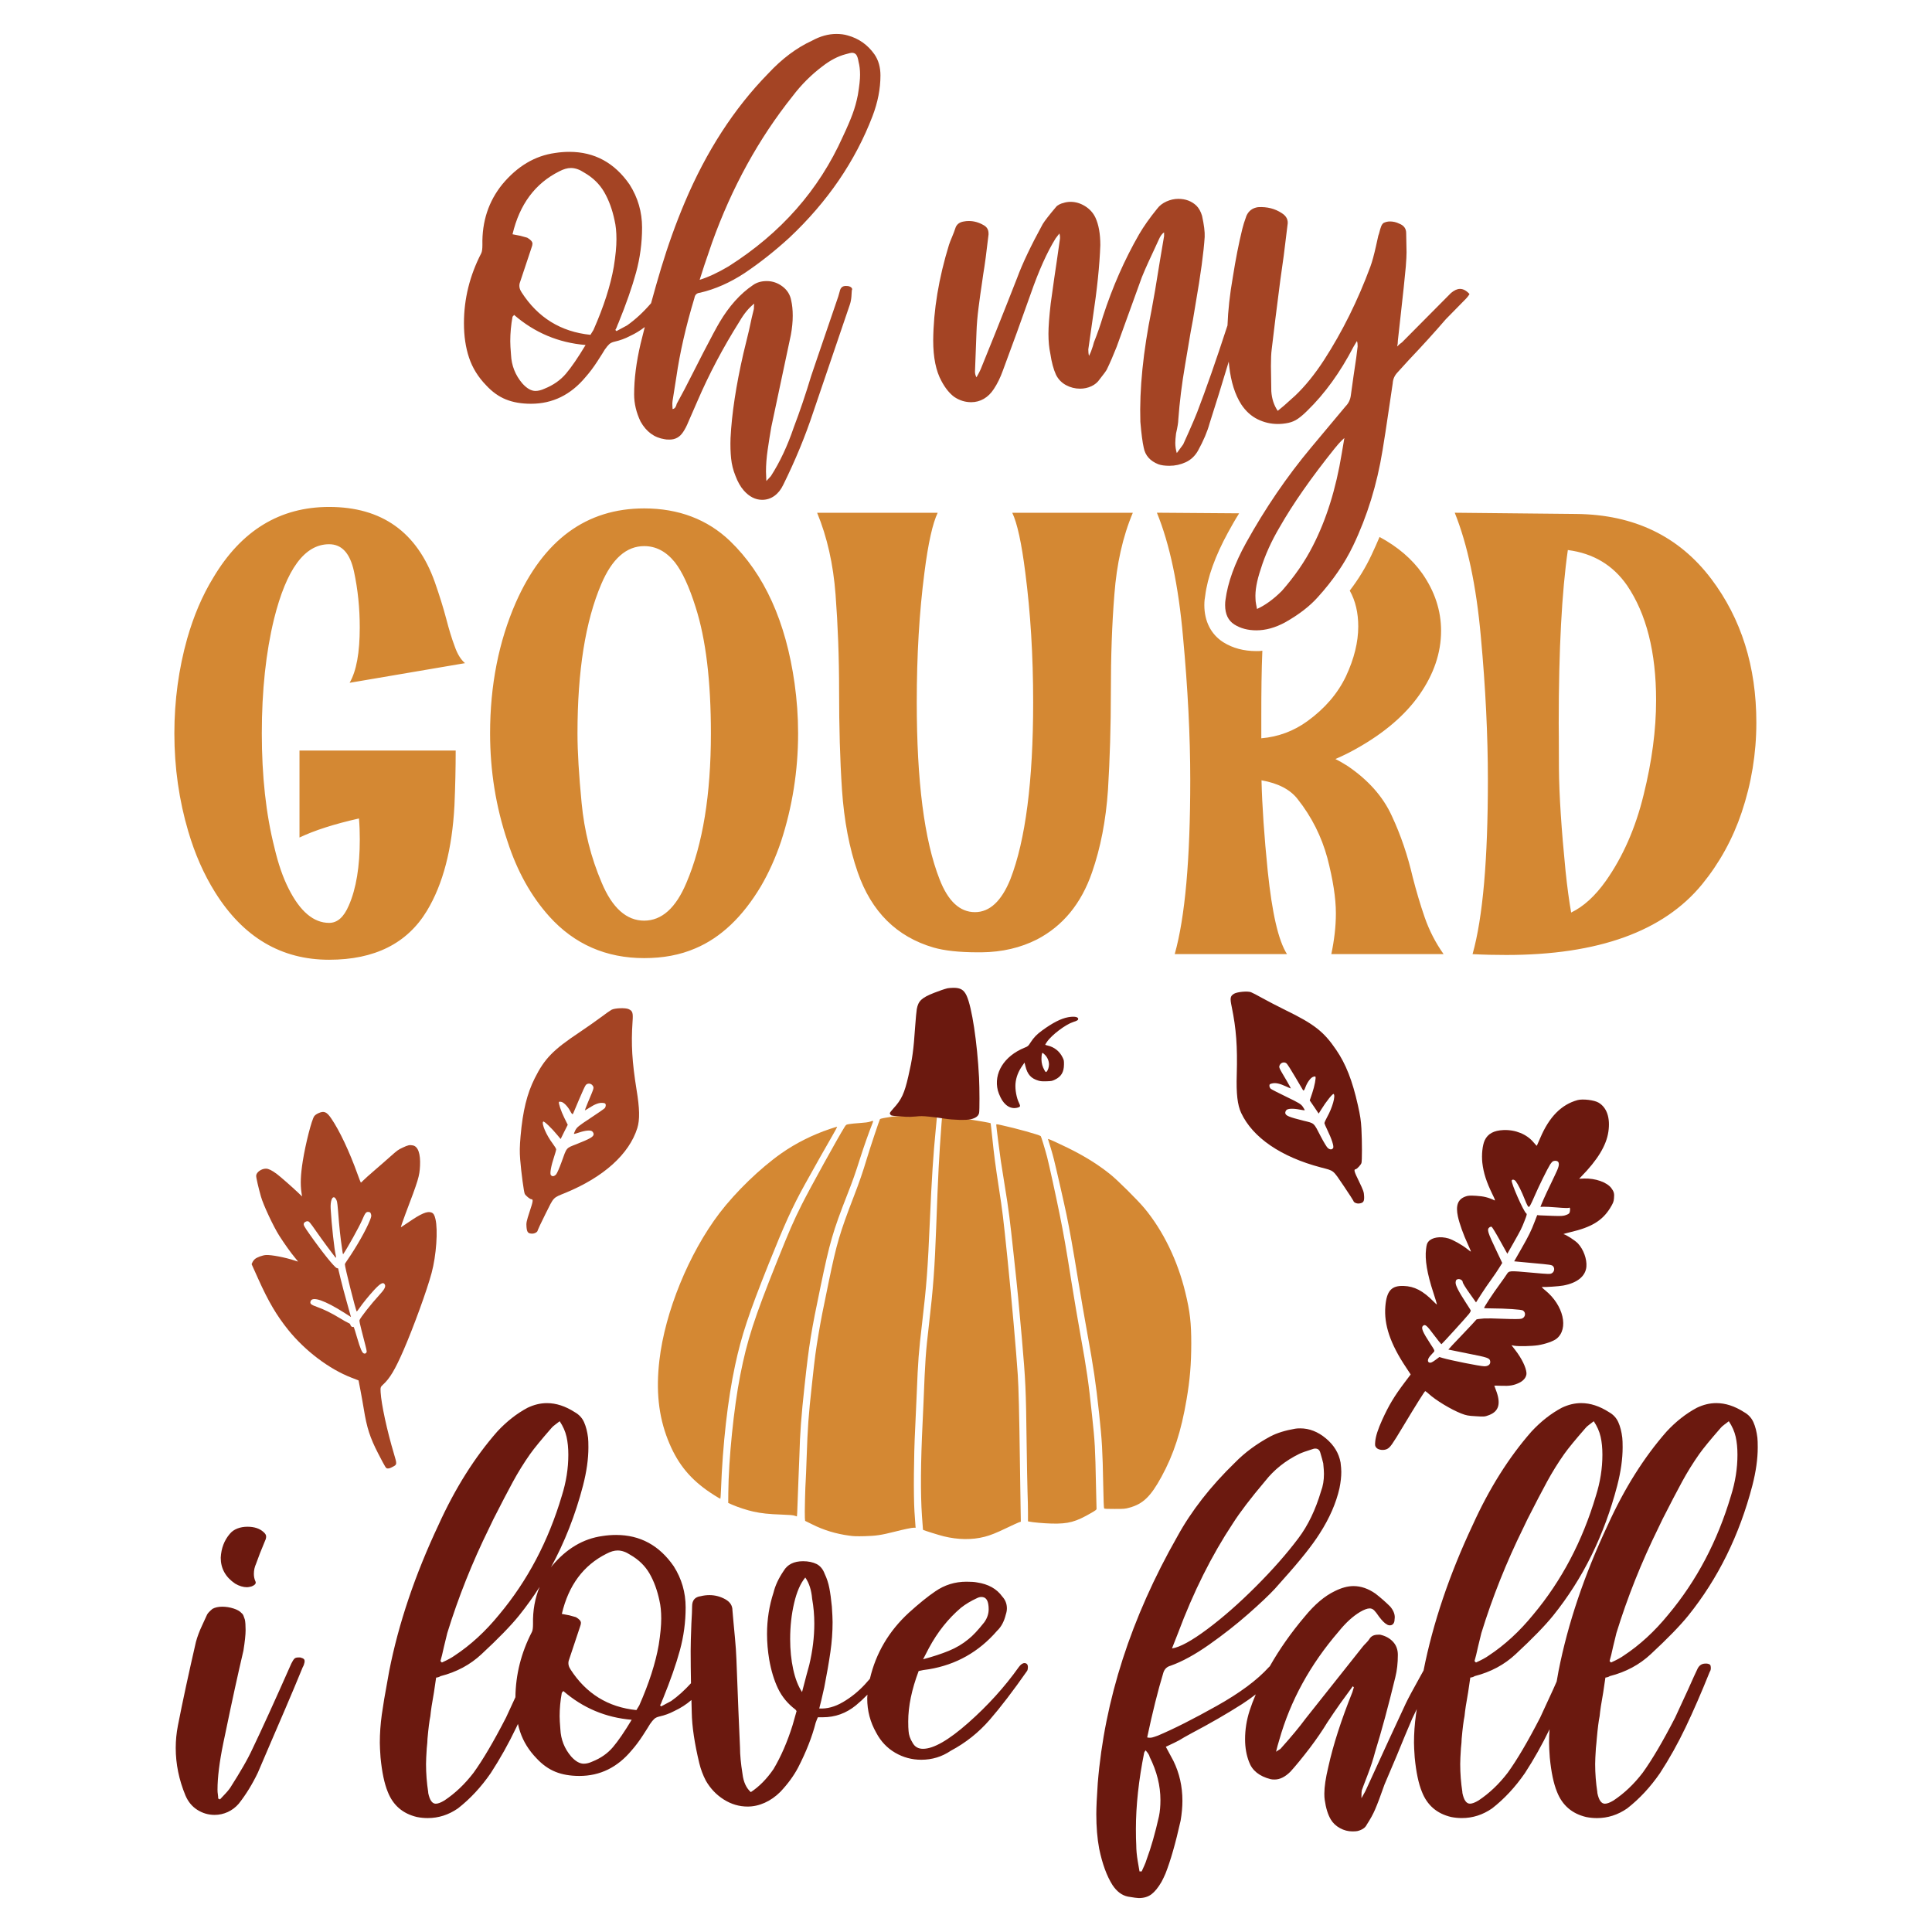 <?xml version="1.0" encoding="utf-8"?>
<!-- Generator: Adobe Illustrator 25.2.0, SVG Export Plug-In . SVG Version: 6.00 Build 0)  -->
<svg version="1.1" id="Layer_1" xmlns="http://www.w3.org/2000/svg" xmlns:xlink="http://www.w3.org/1999/xlink" x="0px" y="0px"
	 viewBox="0 0 720 720" style="enable-background:new 0 0 720 720;" xml:space="preserve">
<style type="text/css">
	.st0{fill:#A44424;}
	.st1{fill:#D48833;}
	.st2{fill:#6B190F;}
</style>
<g>
	<path class="st0" d="M315.91,13.21c-1.22-0.37-2.62-0.56-4.21-0.56c-3,0-6.03,0.84-9.12,2.53c-5.71,2.62-11.14,6.69-16.28,12.21
		c-12.73,13.01-23.11,29.05-31.16,48.14c-3.28,7.77-6.2,15.91-8.77,24.42c-1.25,4.14-2.49,8.49-3.73,13.04
		c-2.88,3.35-5.87,6.11-8.97,8.29c-0.47,0.28-1.78,0.98-3.93,2.11l-0.42-0.42c0.28-0.47,0.49-0.91,0.63-1.33
		c0.14-0.42,0.3-0.82,0.49-1.19c2.9-7.11,5.1-13.4,6.6-18.88c1.49-5.47,2.24-11.06,2.24-16.77c0-5.8-1.55-11.13-4.63-16
		c-5.61-8.14-13.1-12.21-22.45-12.21c-1.78,0-3.56,0.14-5.33,0.42c-7.49,1.03-14.03,4.91-19.65,11.65
		c-5.15,6.36-7.63,13.89-7.44,22.6c0,1.5-0.14,2.53-0.42,3.09c-4.3,8.33-6.46,17.03-6.46,26.1c0,4.77,0.63,9.05,1.9,12.84
		c1.26,3.79,3.39,7.23,6.38,10.31c2.25,2.44,4.7,4.19,7.37,5.26c2.67,1.08,5.78,1.61,9.33,1.61c8.05,0,14.83-3.32,20.35-9.96
		c1.49-1.68,2.97-3.65,4.42-5.89c1.45-2.24,2.36-3.69,2.74-4.35c0.65-0.93,1.22-1.61,1.68-2.03c0.47-0.42,1.12-0.72,1.96-0.91
		c2.06-0.47,3.98-1.17,5.75-2.11c2-0.92,3.82-2.05,5.51-3.34c-0.53,2.06-1.06,4.14-1.58,6.29c-1.59,6.83-2.39,13.1-2.39,18.81
		c0,3.37,0.79,6.74,2.39,10.1c2.15,3.84,5.15,6.03,8.98,6.6c0.37,0.1,0.98,0.14,1.83,0.14c2.15,0,3.83-0.93,5.05-2.81
		c0.75-1.12,1.4-2.39,1.96-3.79c0.47-1.03,1.59-3.6,3.37-7.72c4.3-10.01,9.54-19.93,15.72-29.75c1.68-2.9,3.51-5.1,5.47-6.6
		c-0.1,0.56-0.14,1.22-0.14,1.96c-0.47,1.78-1.08,4.45-1.82,8l-2.11,8.7c-2.72,11.88-4.31,22.36-4.77,31.44
		c-0.1,2.81-0.02,5.33,0.21,7.58c0.23,2.24,0.77,4.4,1.61,6.46c0.84,2.24,1.87,4.07,3.09,5.47c2.06,2.34,4.35,3.51,6.88,3.51
		c1.68,0,3.2-0.49,4.56-1.47c1.35-0.98,2.46-2.36,3.3-4.14c4.49-9.08,8.23-18.15,11.23-27.23l13.61-40
		c0.28-0.84,0.47-1.82,0.56-2.95c0.09-1.12,0.14-1.87,0.14-2.24l0.14-0.42c0-0.47-0.38-0.84-1.12-1.12
		c-0.28-0.09-0.7-0.14-1.26-0.14c-1.22,0-1.96,0.66-2.24,1.96l-0.56,1.97l-7.72,22.6c-0.37,1.03-0.75,2.13-1.12,3.3
		c-0.38,1.17-0.8,2.41-1.26,3.72c-2.06,6.83-4.21,13.19-6.46,19.09c-2.34,6.92-5.19,13-8.56,18.24l-1.68,1.82l-0.14-3.51
		c0-2.53,0.21-5.24,0.63-8.14c0.42-2.9,0.87-5.7,1.34-8.42l7.3-34.38c0.47-2.53,0.7-4.91,0.7-7.16c0-2.15-0.19-4.02-0.56-5.61
		c-0.38-2.15-1.45-3.91-3.23-5.26c-1.78-1.35-3.74-2.03-5.9-2.03c-2.06,0-3.79,0.52-5.19,1.54c-4.68,3.18-8.8,7.77-12.35,13.75
		c-1.12,1.87-3.18,5.71-6.18,11.51l-3.65,7.16c-2.25,4.49-4.31,8.42-6.18,11.79c-0.09,0.47-0.26,0.89-0.49,1.26
		c-0.23,0.37-0.58,0.61-1.05,0.7c0-0.37-0.02-0.82-0.07-1.33c-0.05-0.51-0.02-1.1,0.07-1.76l1.4-8.84
		c1.31-9.07,3.55-18.9,6.74-29.47c0.19-1.22,0.89-1.87,2.11-1.97c5.61-1.31,11.13-3.74,16.56-7.3c5.7-3.83,11.27-8.23,16.7-13.19
		c14.22-13.38,24.56-28.49,31.01-45.33c1.96-5.14,2.95-10.2,2.95-15.16c0-3.09-0.75-5.71-2.24-7.86
		C323.35,16.67,320.02,14.33,315.91,13.21z M210.93,139.24c-2.06,2.43-4.73,4.3-8,5.61c-1.22,0.56-2.34,0.84-3.37,0.84
		c-1.59,0-3.23-0.93-4.91-2.81c-2.62-3.09-4.02-6.64-4.21-10.67c-0.19-2.24-0.28-3.93-0.28-5.05c0-2.99,0.28-6.04,0.84-9.12
		c0.37-0.37,0.56-0.61,0.56-0.7c7.67,6.64,16.56,10.39,26.67,11.23C215.42,133.25,212.99,136.8,210.93,139.24z M228.75,99.38
		c-1.22,7.02-3.74,14.88-7.58,23.58l-1.12,1.82c-11.04-1.12-19.6-6.41-25.68-15.86c-0.75-1.12-0.98-2.25-0.7-3.37l2.95-8.84
		l1.4-4.21c0.28-0.75,0.42-1.31,0.42-1.68c0-0.75-0.66-1.49-1.96-2.24l-2.53-0.7L191,87.31c2.62-11.13,8.42-18.95,17.4-23.44
		c1.59-0.84,3.04-1.26,4.35-1.26c1.59,0,3.23,0.56,4.91,1.68c3.27,1.87,5.78,4.31,7.51,7.3c1.73,3,3.02,6.5,3.86,10.53
		c0.47,1.96,0.7,4.3,0.7,7.02C229.74,91.85,229.41,95.26,228.75,99.38z M319.7,35.38c-0.47,2.43-1.12,4.8-1.97,7.09
		c-0.84,2.29-2.06,5.12-3.65,8.49c-8.89,19.84-23.06,35.93-42.53,48.28c-3.93,2.34-7.53,4.02-10.81,5.05
		c0.75-2.53,2.29-7.16,4.63-13.89c7.39-20.58,17.4-38.78,30.03-54.59c3.18-4.21,6.88-7.91,11.09-11.09c2.9-2.25,5.75-3.74,8.56-4.49
		c1.31-0.37,2.11-0.56,2.39-0.56c0.75,0,1.31,0.26,1.68,0.77c0.37,0.52,0.65,1.38,0.84,2.6c0.37,1.4,0.56,3,0.56,4.77
		C320.54,29.49,320.26,32.02,319.7,35.38z M544.1,107.66c-1.03,0-2.15,0.51-3.37,1.54l-18.24,18.38c-0.56,0.37-1.17,0.89-1.82,1.54
		c0.19-0.65,0.28-1.4,0.28-2.24l0.98-8.84c0.93-8.23,1.59-14.46,1.97-18.67c0.19-2.43,0.28-4.21,0.28-5.33l-0.14-7.16
		c0-1.68-0.84-2.85-2.53-3.51c-1.12-0.56-2.29-0.84-3.51-0.84c-0.84,0-1.64,0.19-2.39,0.56c-0.47,0.37-0.79,0.89-0.98,1.54
		c-0.19,0.47-0.35,1.01-0.49,1.61c-0.14,0.61-0.31,1.15-0.49,1.61l-0.84,3.79c-0.75,3.37-1.45,5.94-2.11,7.72
		c-4.68,12.63-10.43,24.23-17.26,34.8c-3.46,5.33-7.07,9.78-10.81,13.33c0.09-0.09-1.26,1.12-4.07,3.65
		c-0.09,0.1-0.89,0.75-2.39,1.97c-1.4-2.06-2.2-4.49-2.39-7.3l-0.14-9.4c0-2.71,0.09-4.77,0.28-6.17
		c0.75-6.46,1.82-15.11,3.23-25.96l1.26-8.98l1.4-11.37c0.37-1.87-0.33-3.37-2.11-4.49c-2.53-1.68-5.47-2.43-8.84-2.24
		c-2.06,0.28-3.51,1.36-4.35,3.23c-0.75,2.06-1.26,3.7-1.54,4.91c-1.31,5.33-2.48,11.28-3.51,17.82c-1.14,6.49-1.8,12.52-2.01,18.14
		c-0.08,0.22-0.16,0.45-0.23,0.67c-4.02,12.35-7.72,22.92-11.09,31.72c-0.66,1.68-1.73,4.21-3.23,7.58l-1.96,4.35l-2.38,3.23
		c-0.37-1.22-0.56-2.48-0.56-3.79c0-0.84,0.09-2.01,0.28-3.51c0.56-2.43,0.84-4.16,0.84-5.19c0.47-6.46,1.31-13.24,2.53-20.35
		c1.22-7.11,1.91-11.27,2.11-12.49c0.47-2.25,1.07-5.71,1.82-10.39c1.87-10.76,3-19.04,3.37-24.84c0.09-1.87-0.24-4.49-0.98-7.86
		c-0.47-1.59-1.17-2.85-2.11-3.79c-1.78-1.68-4.02-2.53-6.74-2.53c-1.5,0-2.97,0.33-4.42,0.98c-1.45,0.66-2.6,1.54-3.44,2.67
		c-2.81,3.46-5.05,6.64-6.74,9.54c-5.43,9.45-9.92,19.65-13.47,30.59c-0.94,3.18-2.06,6.41-3.37,9.68
		c-0.19,0.84-0.56,2.01-1.12,3.51l-0.7,1.54c-0.19-0.56-0.28-1.36-0.28-2.39l1.68-11.79c1.59-10.48,2.53-19.51,2.8-27.09
		c0-4.21-0.61-7.62-1.82-10.24c-0.84-1.78-2.13-3.2-3.86-4.28c-1.73-1.07-3.53-1.61-5.4-1.61c-0.94,0-1.83,0.14-2.67,0.42
		c-0.47,0.09-0.98,0.28-1.54,0.56c-0.56,0.28-0.98,0.61-1.26,0.98c-2.53,3-4.16,5.1-4.91,6.32c-4.4,8.05-7.58,14.74-9.54,20.07
		c-2.34,5.99-5.1,12.96-8.28,20.91l-5.33,13.19c-0.28,0.66-0.79,1.64-1.54,2.95c-0.37-0.65-0.56-1.35-0.56-2.11l0.56-14.74
		c0.09-2.81,0.35-5.85,0.77-9.12c0.42-3.27,0.86-6.46,1.33-9.54l0.42-2.95c0.56-3.27,1.22-8.19,1.97-14.74v-0.42
		c0-1.4-0.61-2.43-1.83-3.09c-1.78-1.03-3.6-1.54-5.47-1.54c-0.75,0-1.31,0.05-1.68,0.14c-1.59,0.19-2.67,0.89-3.23,2.11
		c-0.47,1.4-0.94,2.65-1.4,3.72c-0.47,1.08-0.84,2.03-1.12,2.88c-3.83,12.44-5.8,24.33-5.89,35.65c0,6.36,1.03,11.42,3.09,15.16
		c1.4,2.62,2.99,4.59,4.77,5.9c1.96,1.31,4.07,1.96,6.31,1.96c1.68,0,3.25-0.42,4.7-1.26c1.45-0.84,2.69-2.06,3.72-3.65
		c1.31-1.96,2.43-4.26,3.37-6.88c3.46-9.26,6.92-18.81,10.39-28.63c3-8.61,6.08-15.48,9.27-20.63l1.4-1.82
		c0.28,0.84,0.32,1.68,0.14,2.53l-1.12,7.86c-0.47,3-1.22,8.23-2.25,15.72c-0.56,4.87-0.84,8.61-0.84,11.23
		c0,2.81,0.23,5.29,0.7,7.44c0.47,3.18,1.17,5.8,2.11,7.86c0.84,1.68,2.08,2.97,3.72,3.86c1.64,0.89,3.39,1.33,5.26,1.33
		c1.49,0,2.9-0.3,4.21-0.91c1.31-0.61,2.34-1.47,3.09-2.6c1.49-1.87,2.38-3.09,2.67-3.65c1.22-2.53,2.43-5.33,3.65-8.42l9.4-25.97
		c0.84-2.06,1.66-3.95,2.46-5.68c0.79-1.73,1.52-3.3,2.18-4.7l1.68-3.65c0.56-1.31,1.22-2.2,1.96-2.67v1.4l-1.54,9.12
		c-1.4,8.8-2.43,14.88-3.09,18.24c-3.18,15.72-4.59,29.66-4.21,41.82c0.37,4.4,0.79,7.63,1.26,9.68c0.56,2.9,2.39,4.96,5.48,6.17
		c1.03,0.37,2.38,0.56,4.07,0.56c2.15,0,4.19-0.45,6.1-1.33c1.92-0.89,3.44-2.32,4.56-4.28c2.06-3.74,3.51-7.16,4.35-10.25
		c2.27-7.05,4.64-14.72,7.12-22.97c0.06,0.59,0.11,1.17,0.18,1.78c0.66,5.8,2.15,10.53,4.49,14.18c1.68,2.53,3.72,4.37,6.11,5.54
		c2.39,1.17,4.89,1.75,7.51,1.75c1.31,0,2.62-0.14,3.93-0.42c1.31-0.28,2.5-0.79,3.58-1.55c1.08-0.75,2.22-1.73,3.44-2.95
		c6.55-6.36,12.3-14.32,17.26-23.86l1.26-2.11c0.19,0.37,0.28,1.03,0.28,1.96c-0.19,1.97-0.7,5.66-1.54,11.09l-0.98,7.02
		c-0.19,1.68-0.84,3.09-1.96,4.21l-12.91,15.44c-8.98,10.76-17.03,22.55-24.14,35.37c-4.3,7.76-6.88,14.88-7.72,21.33
		c-0.09,0.47-0.14,1.12-0.14,1.96c0,3.37,1.15,5.78,3.44,7.23c2.29,1.45,5.03,2.18,8.21,2.18c3.46,0,7.02-0.98,10.67-2.95
		c5.14-2.9,9.21-6.03,12.21-9.4c5.61-6.18,10.01-12.59,13.19-19.23c5.24-10.95,8.89-22.78,10.95-35.51
		c0.56-3.27,1.45-9.07,2.67-17.4l1.12-7.58c0.09-1.5,0.65-2.81,1.68-3.93l4.21-4.63c5.24-5.52,9.87-10.62,13.89-15.3l7.44-7.58
		c0.28-0.28,0.56-0.61,0.84-0.98c0.28-0.37,0.47-0.65,0.56-0.84C546.49,108.32,545.32,107.66,544.1,107.66z M500.03,168.99
		c-2.15,13.19-5.75,24.7-10.81,34.52c-2.9,5.71-6.74,11.27-11.51,16.7c-3.09,3.09-6.17,5.33-9.26,6.74
		c-0.1-0.47-0.21-1.08-0.35-1.82c-0.14-0.75-0.21-1.4-0.21-1.97c-0.19-3,0.47-6.69,1.96-11.09c1.59-5.15,3.93-10.34,7.02-15.58
		c4.96-8.7,11.79-18.48,20.49-29.33c0.28-0.37,0.77-0.96,1.47-1.75c0.7-0.79,1.43-1.52,2.18-2.18
		C500.55,166.04,500.22,167.96,500.03,168.99z M160.74,451.85c-1.52-0.56-3.85,0.44-8.47,3.62c-1.42,0.96-2.69,1.82-2.84,1.89
		c-0.14,0.07,0.58-2.07,1.59-4.75c4.93-12.95,5.32-14.28,5.51-18.15c0.23-4.47-0.73-7.23-2.67-7.6c-1.18-0.25-1.85-0.1-3.75,0.8
		c-1.77,0.84-1.93,0.95-4.59,3.3c-1.51,1.36-4.23,3.72-6.02,5.26c-1.79,1.54-3.64,3.19-4.09,3.67c-0.44,0.47-0.87,0.85-0.94,0.82
		c-0.06-0.01-0.6-1.38-1.18-3.01c-3.05-8.51-6.76-16.39-9.84-20.88c-1.7-2.52-2.72-2.92-4.8-1.96c-0.75,0.36-1.21,0.69-1.53,1.1h0
		c-0.94,1.25-3.25,10.22-4.29,16.79c-0.8,5.05-0.94,8.57-0.47,11.75l0.21,1.38l-1.63-1.56c-2.41-2.27-6.38-5.75-7.75-6.79
		c-1.83-1.37-3.07-1.98-4.05-2c-1.69-0.04-3.62,1.34-3.67,2.62c-0.04,0.64,0.82,4.4,1.77,7.75c0.87,3.11,4.63,11.14,6.83,14.61
		c1.88,2.94,4.3,6.35,5.87,8.22c0.6,0.71,1.11,1.35,1.13,1.4c0.02,0.05-0.56-0.11-1.28-0.37c-3.4-1.15-8.72-2.17-10.67-2.05
		c-1.3,0.09-3.31,0.82-4.15,1.52c-0.31,0.28-0.73,0.82-0.9,1.21l-0.3,0.68l2.45,5.45c3.82,8.51,6.86,13.65,11.2,19.06
		c6.3,7.81,15.27,14.59,23.56,17.79l2.64,1.02l0.69,3.56c0.37,1.95,0.95,5.13,1.26,7.07c1.13,7.03,2.33,10.73,5.34,16.56
		c2.94,5.65,2.89,5.6,3.62,5.63c0.45,0.02,0.92-0.14,1.75-0.58c1.73-0.89,1.73-0.88,0.51-4.97c-2.55-8.52-4.69-18.42-4.94-22.85
		c-0.11-1.79-0.03-2,0.83-2.79c2.58-2.33,4.52-5.58,7.68-12.82c3.75-8.64,8.79-22.49,10.49-28.87c1.75-6.53,2.41-15.96,1.43-20.07
		C161.92,452.76,161.54,452.14,160.74,451.85z M141.37,482.6c-3.07,3.36-7.08,8.44-7.4,9.41c-0.08,0.25,0.19,1.54,0.74,3.67
		c0.48,1.8,1.15,4.38,1.47,5.73c0.57,2.28,0.58,2.47,0.25,2.78c-0.28,0.28-0.45,0.32-0.82,0.2c-0.66-0.2-1.31-1.69-2.57-6
		c-1.22-4.12-1.19-4.02-1.5-3.88c-0.32,0.15-0.88-0.31-0.97-0.81c-0.06-0.3-0.27-0.5-0.81-0.71c-0.41-0.16-1.85-0.97-3.2-1.8
		c-3.23-1.95-5.84-3.23-8.44-4.15c-2.29-0.81-2.7-1.2-2.36-2.14c0.69-1.87,5.24-0.3,12.59,4.35l2.45,1.57l-1.49-5.31
		c-0.83-2.9-1.9-6.98-2.4-9.04l-0.9-3.76l-0.52-0.15c-0.82-0.24-5.4-5.9-9.94-12.35c-2.24-3.18-2.51-3.67-2.32-4.27
		c0.14-0.45,0.85-0.86,1.43-0.82c0.52,0.03,0.91,0.5,3.21,3.8c1.1,1.59,2.92,4.11,4.04,5.61c1.11,1.49,2.3,3.06,2.61,3.46
		c0.31,0.42,0.61,0.75,0.68,0.72c0.07-0.03,0.05-0.35-0.04-0.72c-0.57-2.24-1.6-11.65-1.93-17.5c-0.17-2.93,0.57-4.88,1.57-4.14
		c0.16,0.14,0.44,0.53,0.6,0.89c0.3,0.64,0.38,1.32,0.93,8.29c0.16,1.99,0.5,5.07,0.73,6.85c0.67,4.95,0.71,5.19,0.87,4.96
		c1.43-2.04,5.92-10.11,6.97-12.55c1.26-2.95,1.55-3.28,2.63-3.1c0.43,0.08,0.54,0.2,0.73,0.79c0.19,0.59,0.14,0.93-0.36,2.2
		c-1.43,3.63-5.02,9.96-8.51,15.01c-0.47,0.66-0.85,1.31-0.87,1.41c-0.1,0.78,4.11,17.54,4.43,17.66c0.05,0.02,0.5-0.56,1-1.28
		c1.32-1.91,3.52-4.61,5.53-6.8c2.38-2.55,3.43-3.05,3.97-1.89C143.78,479.57,143.24,480.58,141.37,482.6z M235.73,380.79
		c0.25-3.39,0.03-4.05-1.48-4.73v0c-1.2-0.54-5.13-0.4-6.36,0.26c-0.49,0.26-2.22,1.48-3.85,2.71c-1.62,1.23-5.3,3.79-8.12,5.7
		c-9.8,6.53-13,9.8-16.65,17.13c-2.87,5.73-4.44,12.11-5.27,21.54c-0.34,4.02-0.37,5.79-0.14,8.78c0.39,4.84,1.37,12.11,1.7,12.74
		c0.37,0.71,1.97,1.99,2.42,1.99c0.8,0,0.72,0.68-0.6,4.62c-1.17,3.56-1.31,4.22-1.17,5.73c0.17,1.99,0.59,2.48,2.16,2.48
		c0.97,0,2.02-0.66,2.02-1.25c0-0.14,1.31-2.91,2.88-6.07c3.24-6.5,2.68-5.93,7.47-7.89c14.25-5.87,23.71-14.42,26.76-24.11
		c0.97-3.11,0.89-7.32-0.29-14.39C235.56,395.72,235.16,389.2,235.73,380.79z M225.38,412.96c-0.26,0.29-2.68,1.97-5.41,3.76
		c-4.34,2.85-5.02,3.42-5.56,4.5c-0.34,0.68-0.56,1.28-0.51,1.34c0.06,0.06,0.86-0.14,1.77-0.46c2.51-0.85,4.47-1.03,5.07-0.43
		c0.26,0.26,0.49,0.68,0.49,0.97c0,1-1.2,1.68-6.41,3.76c-3.93,1.54-3.56,1.08-5.59,6.78c-0.77,2.11-1.65,4.13-1.99,4.5
		c-0.74,0.77-1.45,0.86-1.96,0.23c-0.43-0.54,0.08-3.42,1.28-7.01c0.37-1.17,0.72-2.31,0.72-2.54c0-0.26-0.57-1.2-1.28-2.14
		c-2.42-3.22-4.28-7.52-3.56-8.24c0.29-0.29,3.19,2.48,5.33,5.1l1.17,1.4l1.3-2.65l1.34-2.65l-1.28-2.59
		c-1.2-2.42-2.25-5.53-1.99-5.93c0.06-0.11,0.43-0.11,0.85-0.03c0.92,0.17,2.39,1.68,3.28,3.33c0.71,1.34,0.94,1.51,1.2,0.91
		c0.08-0.17,1.05-2.51,2.19-5.19c1.11-2.65,2.22-5.07,2.48-5.33v0c0.68-0.77,1.96-0.66,2.56,0.23c0.54,0.85,0.57,0.71-1.74,6.16
		c-0.71,1.71-1.22,3.08-1.17,3.08c0.09,0,0.83-0.46,1.68-1c2.14-1.37,3.62-1.91,4.9-1.8c0.91,0.06,1.14,0.2,1.2,0.74
		C225.78,412.17,225.61,412.71,225.38,412.96z"/>
	<path class="st1" d="M130.29,254.46c2.55-4.4,3.78-11.27,3.78-20.61c0-7.18-0.69-14.13-2.16-20.92
		c-1.47-6.79-4.55-10.11-9.26-10.11c-9.11,0-15.9,9.26-20.53,27.87c-3.01,12.35-4.55,26.56-4.55,42.61c0,15.9,1.54,30.11,4.71,42.61
		c1.39,5.94,3.16,11.12,5.33,15.36c4.25,8.41,9.26,12.66,15.05,12.66c3.09,0,5.48-2.16,7.33-6.48c2.78-6.33,4.09-14.59,4.09-24.63
		c0-2.62-0.08-5.25-0.31-7.8c-9.26,2.08-16.67,4.48-22.16,7.1v-32.42h58.21c0,6.48-0.15,13.28-0.46,20.46
		c-0.85,16.21-4.25,29.33-10.27,39.29c-7.33,12.12-19.45,18.22-36.44,18.22c-17.83,0-31.96-8.34-42.46-25.09
		c-4.25-6.79-7.57-14.36-10.04-22.77c-3.4-11.5-5.17-23.7-5.17-36.51c0-12.27,1.62-24.09,4.79-35.36c2.39-8.34,5.56-15.9,9.73-22.7
		c10.42-17.52,24.78-26.32,43.15-26.32c19.61,0,32.73,9.34,39.37,27.95c1.7,4.86,3.17,9.5,4.32,13.9c1,3.86,2.01,7.18,3.09,10.04
		c1,2.93,2.32,5.02,3.86,6.33L130.29,254.46z M259.14,353.43c-5.71,2.47-12.04,3.63-19.07,3.63c-14.2,0-26.02-5.17-35.36-15.52
		c-6.79-7.57-11.97-16.83-15.59-28.02c-4.32-12.81-6.48-26.25-6.48-40.22c0-17.99,3.24-34.2,9.57-48.71
		c10.34-23.39,26.33-35.12,47.86-35.12c12.82,0,23.55,4.09,31.96,12.12c12.81,12.35,20.84,30.03,24.09,53.11
		c0.85,6.1,1.31,12.27,1.31,18.6c0,13.97-2.16,27.4-6.33,40.22c-2.08,6.18-4.63,11.81-7.57,16.83
		C276.74,341.7,268.63,349.42,259.14,353.43z M255.82,328.96c6.1-14.28,9.11-32.89,9.11-55.66c0-19.38-1.85-35.05-5.71-47.09
		c-2.39-7.57-4.94-13.12-7.72-16.67c-3.24-4.01-7.03-6.02-11.43-6.02c-6.64,0-11.97,4.71-15.98,14.13
		c-5.94,13.9-8.88,32.42-8.88,55.66c0,6.95,0.54,15.59,1.54,25.94c1,10.42,3.47,20.3,7.49,29.72c3.94,9.42,9.26,14.13,15.83,14.13
		C246.63,343.08,251.88,338.38,255.82,328.96z M312.71,257.63c0,13.12,0.31,25.32,1.08,36.75c0.77,11.35,2.7,21.62,5.87,30.72
		c5.09,14.67,14.51,24.01,28.25,28.02c4.01,1.16,9.5,1.78,16.6,1.78h1.24c7.72-0.08,14.59-1.7,20.69-4.79
		c9.65-5.02,16.52-13.36,20.53-25.01c3.17-9.11,5.17-19.38,5.94-30.72c0.7-11.43,1.08-23.7,1.08-36.82c0-12.74,0.39-24.7,1.31-36.05
		c0.85-11.27,3.09-21.46,6.87-30.42h-44.93c1.85,3.86,3.47,11.27,4.86,22.31c1.93,14.82,2.93,30.88,2.93,48.33
		c0,29.41-2.86,51.41-8.49,65.93c-3.32,8.18-7.72,12.27-13.2,12.27c-5.64,0-10.04-4.09-13.2-12.27
		c-5.71-14.59-8.49-36.59-8.49-65.93c0-17.45,0.93-33.5,2.86-48.33c1.39-11.04,3.09-18.45,4.94-22.31h-44.93
		c3.7,8.95,6.02,19.14,6.87,30.49C312.25,232.92,312.71,244.97,312.71,257.63z M526.47,326.87c-1.85-7.95-4.4-15.59-7.8-22.85
		c-3.32-7.26-8.88-13.43-16.52-18.6c-1.47-0.93-2.93-1.78-4.48-2.55c2.7-1.16,5.33-2.47,7.8-3.86
		c10.34-5.79,18.22-12.51,23.55-20.15c5.33-7.64,8.03-15.59,8.03-23.78c0-7.57-2.39-14.74-7.03-21.38
		c-3.78-5.33-9.03-9.88-15.9-13.59c-0.93,2.24-1.93,4.4-2.93,6.56c-2.16,4.63-4.86,9.11-8.18,13.43c2.16,3.86,3.17,8.34,3.17,13.35
		c0,5.87-1.54,12.04-4.56,18.53c-3.09,6.48-7.87,12.04-14.36,16.75c-5.09,3.71-10.89,5.87-17.21,6.41v-8.72
		c0-8.57,0.08-16.52,0.39-23.93c-0.77,0.15-1.47,0.15-2.24,0.15c-4.63,0-8.8-1.08-12.35-3.32c-4.56-2.93-7.03-7.8-7.03-13.82
		c0-1.47,0.15-2.55,0.31-3.4c0.85-6.95,3.78-14.98,8.49-23.62c1.31-2.39,2.7-4.86,4.17-7.18l-30.65-0.23
		c4.79,11.73,8.03,27.1,9.73,46.24c1.78,19.14,2.7,36.9,2.7,53.34c0,29.57-1.93,51.18-5.79,64.92h41.84
		c-3.24-5.09-5.56-15.36-7.18-30.96c-1.31-12.97-2.08-24.24-2.32-33.81c6.18,1.08,10.65,3.4,13.43,6.95
		c5.33,6.72,8.95,14.05,11.12,22c2.08,8.03,3.17,14.9,3.17,20.61c0,5.02-0.62,10.04-1.7,15.21h41.84c-3.01-4.25-5.33-8.8-7.03-13.66
		C529.25,336.99,527.78,331.97,526.47,326.87z M654.54,269.28c0,11.58-1.85,22.7-5.48,33.5c-3.32,9.88-8.26,18.84-14.75,26.79
		c-14.36,17.52-38.68,26.32-72.95,26.32c-4.01,0-8.18-0.08-12.58-0.31c3.86-13.74,5.71-35.36,5.71-64.92
		c0-16.44-0.85-34.2-2.62-53.34c-1.7-19.14-5.02-34.51-9.73-46.24l45.39,0.46c21.38,0.23,38.14,8.26,50.18,24.16
		C648.91,230.53,654.54,248.36,654.54,269.28z M617.18,260.95c0-17.91-3.63-32.19-10.81-42.77c-5.25-7.57-12.58-11.97-22.08-13.2
		c-2.24,15.52-3.4,37.05-3.4,64.54c0,1.24,0.08,6.79,0.08,16.83c0.08,10.04,0.93,22.77,2.47,38.29c0.62,5.94,1.31,11.04,2.08,15.44
		c4.63-2.24,8.88-6.1,12.89-11.73c6.33-8.95,11.12-19.76,14.13-32.19C615.63,283.72,617.18,271.99,617.18,260.95z M341.64,519.36
		c0.49-12.4,0.71-15.32,2.03-26.51c1.64-14.03,2.08-19.72,2.87-38.08c0.67-15.57,1.27-24.62,2.2-34.03
		c0.23-2.28,0.42-4.25,0.42-4.43c0-0.22-0.23-0.28-1.22-0.37c-2.3-0.17-8.48-0.24-11.36-0.1c-1.57,0.07-3.48,0.22-4.22,0.32
		c-2.36,0.34-4.31,0.73-4.41,0.89c-0.25,0.39-3.77,10.95-4.88,14.66c-1.59,5.29-2.75,8.63-4.85,14.1
		c-5.27,13.68-6.42,17.58-9.35,31.75c-2.27,10.88-2.91,14.19-3.77,19.29c-1.13,6.72-1.37,8.49-2.45,18.47
		c-1.38,12.55-1.65,16.47-2.04,27.93c-0.14,4.17-0.29,7.97-0.34,8.44c-0.17,1.64-0.44,12.85-0.32,13.97l0.1,1.13l2.74,1.35
		c4.14,2.08,8.73,3.48,13.69,4.15c1.59,0.24,2.82,0.27,5.66,0.2c4.24-0.1,6.2-0.39,11.15-1.64c3.97-1,6.5-1.52,7.34-1.52h0.61
		l-0.08-0.73c-0.05-0.39-0.22-2.8-0.37-5.35c-0.37-6.1-0.26-20.62,0.25-30.57C341.22,528.93,341.49,522.94,341.64,519.36z
		 M380.08,544.1c-0.24-17.63-0.47-26.92-0.78-31.68c-0.57-8.71-2.31-28.44-3.88-43.72c-1.57-15.27-1.82-17.26-3.13-25.75
		c-1.36-8.88-1.82-12.34-2.53-19.25c-0.29-2.79-0.56-5.09-0.59-5.12c-0.1-0.1-4.02-0.81-6.59-1.2c-2.55-0.39-7.56-0.96-9.9-1.13
		l-1.6-0.1l-0.22,2.75c-0.91,12.31-1.25,18.64-1.96,38.32c-0.56,15.3-1.11,22.81-2.7,36.39c-1.25,10.71-1.4,13.04-2.03,28.96
		c-0.05,1.35-0.2,4.73-0.34,7.51c-0.74,15.13-0.81,26.48-0.25,34.79c0.19,2.87,0.37,5.24,0.39,5.25c0.22,0.19,6.11,2.03,7.7,2.41
		c5.39,1.32,10.62,1.39,15.3,0.17c2.11-0.54,4.27-1.4,8.19-3.28c1.99-0.96,4-1.87,4.44-2.04l0.83-0.29l-0.08-4.91
		C380.3,559.48,380.19,551.34,380.08,544.1z M315.72,445.3c2.13-5.42,3.04-8.02,4.81-13.61c1.37-4.29,3.18-9.46,4.66-13.19
		c0.35-0.93,0.34-0.94-1.03-0.47c-0.63,0.2-1.86,0.37-3.72,0.49c-1.54,0.1-3.31,0.27-3.95,0.39c-1.13,0.18-1.17,0.2-1.71,1.05
		c-2.26,3.56-12.82,22.65-15.96,28.9c-3.07,6.11-4.68,9.83-9.22,21.16c-8.56,21.36-11.18,29.45-13.74,42.51
		c-2.4,12.19-4.32,31.19-4.44,43.72l-0.03,3.85l1.52,0.68c2.08,0.91,5.5,2.03,7.85,2.55c2.89,0.64,5.86,0.96,10.47,1.11
		c3.07,0.1,4.32,0.22,4.9,0.42c0.42,0.14,0.81,0.27,0.86,0.27c0.05,0,0.15-1.99,0.22-4.44c0.07-2.43,0.22-6.64,0.35-9.32
		c0.13-2.7,0.27-6.54,0.34-8.53c0.24-8.9,0.69-14.93,1.96-26.6c1.67-15.39,2.42-19.96,5.98-36.98
		C309.27,462.78,310.4,458.92,315.72,445.3z M406.98,527.55c-1.32-12.53-1.98-17.12-4.31-29.98c-0.93-5.15-2.45-14.12-3.38-19.93
		c-2.04-12.89-2.89-17.66-4.37-24.99c-1.59-7.84-3.93-18.51-4.71-21.53c-0.74-2.82-2.18-7.53-2.35-7.72
		c-0.47-0.47-9.2-2.9-14.67-4.09c-1.89-0.41-1.91-0.41-1.91-0.07c0,0.49,1.3,10.78,1.71,13.48c0.19,1.25,0.86,5.51,1.5,9.46
		c1.4,8.51,1.81,11.79,3.36,26.18c1.32,12.08,1.84,17.56,2.97,30.4c1.4,16.14,1.52,18.73,1.77,38.76c0.1,7.7,0.26,16.04,0.34,18.51
		c0.1,2.47,0.17,5.94,0.17,7.72v3.21l0.47,0.1c1.44,0.3,5.29,0.64,8.31,0.73c6.25,0.15,8.97-0.57,14.95-4.05
		c1.43-0.83,1.84-1.15,1.82-1.4c-0.03-0.17-0.12-3.93-0.2-8.34C408.15,539.22,408.06,537.63,406.98,527.55z M286.34,471.31
		c6.06-15.13,8.9-21.39,13.6-29.89c3.28-5.93,8.51-15.21,10.27-18.2c1.06-1.82,1.86-3.33,1.75-3.33c-0.12,0.02-1.3,0.37-2.65,0.83
		c-6.35,2.11-12.75,5.32-18.09,9.07c-7.92,5.56-17.02,14.37-23.07,22.29c-11.42,15.01-20.33,36.83-22.41,54.87
		c-1.32,11.33-0.32,20.7,3.14,29.55c3.23,8.24,7.57,13.88,14.51,18.85c1.59,1.15,4.85,3.19,5.07,3.19c0.05,0,0.15-1.38,0.22-3.09
		c0.64-17.26,2.52-33.91,5.27-46.64C276.34,497.69,278.99,489.7,286.34,471.31z M426.52,450.3c-2.58-3.09-10.1-10.57-12.83-12.73
		c-4.66-3.72-9.54-6.74-15.81-9.83c-3.48-1.71-6.97-3.29-7.28-3.29c-0.05,0-0.05,0.14,0.02,0.29c0.34,0.91,1.66,5.35,2.16,7.4
		c0.76,2.99,3.81,16.36,4.69,20.59c1.1,5.29,2.43,12.72,4.29,24.15c0.98,5.96,2.5,14.78,3.38,19.61c2.43,13.41,3.19,18.49,4.48,30.4
		c1.08,10.17,1.27,13.36,1.52,26.5c0.1,5.78,0.22,8.66,0.34,8.78c0.12,0.12,1.44,0.19,3.94,0.17c3.5,0,3.86-0.03,5.4-0.46
		c5.1-1.37,7.99-4.12,12.02-11.52c4.56-8.33,7.36-16.95,9.37-28.88c1.26-7.41,1.72-13.04,1.74-20.77c0-7.7-0.47-11.94-2.2-19
		C438.88,469.79,433.49,458.7,426.52,450.3z"/>
	<path class="st2" d="M331.95,415.51c-0.2-0.18-0.35-0.47-0.35-0.64c0-0.18,0.61-0.99,1.35-1.79c3.01-3.26,4.1-5.61,5.55-11.94
		c1.52-6.55,1.96-9.79,2.55-18.58c0.21-2.89,0.48-5.81,0.61-6.5c0.57-3.07,1.81-4.22,6.43-6.05c1.86-0.74,4.02-1.47,5.03-1.71
		c0.37-0.08,1.33-0.15,2.15-0.17c2.65-0.03,3.95,0.74,4.96,2.94c1.96,4.26,3.94,17.23,4.63,30.49c0.2,4.05,0.22,12.34,0.02,13.22
		c-0.27,1.15-1.22,1.87-3.06,2.33c-1.65,0.42-6.66,0.29-9.96-0.25c-1.54-0.24-4.07-0.57-5.64-0.72c-2.45-0.24-3.13-0.24-4.98-0.05
		c-1.3,0.14-2.79,0.17-3.75,0.1C332.26,415.81,332.31,415.83,331.95,415.51z M401.81,379.65c0.07,0.47-0.39,0.78-1.82,1.21
		c-2.85,0.9-8.11,4.86-9.86,7.47c-0.34,0.51-0.61,0.95-0.61,1.02c0,0.05,0.42,0.18,0.93,0.3c2.42,0.54,4.42,2.13,5.52,4.37
		c0.53,1.05,0.56,1.25,0.54,2.73c-0.02,2.8-1.05,4.51-3.41,5.62c-1.03,0.49-1.3,0.54-3.09,0.59c-1.5,0.05-2.21,0-2.96-0.22
		c-2.8-0.81-4.15-2.29-4.93-5.49l-0.31-1.25l-0.77,1.1c-1.55,2.19-2.4,4.39-2.6,6.77c-0.17,2.24,0.39,5.3,1.32,7.17
		c0.59,1.22,0.52,1.45-0.52,1.74c-2.48,0.69-4.85-0.72-6.35-3.78c-0.42-0.85-0.88-1.99-1.01-2.55c-1.67-6.47,2.31-12.89,9.91-15.99
		c1.33-0.54,1.35-0.56,2.26-1.96c1.23-1.89,2.33-3.03,4.37-4.51c3.92-2.85,6.98-4.41,9.63-4.9v0
		C400.23,378.7,401.71,378.92,401.81,379.65z M389.37,393.06c-0.39-0.39-0.76-0.69-0.84-0.69c-0.25,0-0.41,1-0.41,2.45
		c0.02,1.47,0.39,2.75,1.15,4.07c0.39,0.66,0.49,0.72,0.71,0.54c0.52-0.43,0.95-1.69,0.95-2.77
		C390.91,395.35,390.35,394.03,389.37,393.06z M111.92,617.69h-0.81c-0.63,0-1.1,0.16-1.41,0.47c-0.32,0.31-0.69,0.92-1.14,1.81
		c-6.26,14.14-11.05,24.65-14.36,31.54c-0.99,2.15-2.19,4.45-3.62,6.91c-1.43,2.46-2.86,4.81-4.3,7.05
		c-0.45,0.81-1.14,1.72-2.08,2.75c-0.94,1.03-1.68,1.81-2.21,2.35c-0.09,0-0.18-0.04-0.27-0.13c-0.09-0.09-0.22-0.13-0.4-0.13
		c0-0.54-0.05-1.07-0.13-1.61c-0.09-0.54-0.13-1.12-0.13-1.74c0-4.56,0.72-10.34,2.15-17.32l1.07-5.1
		c2.24-10.83,4.38-20.63,6.44-29.4c0.54-3.4,0.81-5.95,0.81-7.65c0-1.7-0.09-3-0.27-3.89c-0.09-0.18-0.22-0.56-0.4-1.14
		c-0.18-0.58-0.45-1.01-0.81-1.28c-0.63-0.72-1.63-1.3-3.02-1.74c-1.39-0.45-2.8-0.67-4.23-0.67c-1.43,0-2.64,0.27-3.62,0.81
		c-1.07,0.9-1.75,1.61-2.01,2.15c-0.27,0.63-0.9,1.99-1.88,4.09c-0.99,2.1-1.75,4.14-2.28,6.11c-2.68,11.63-4.92,22.01-6.71,31.14
		c-0.54,2.77-0.81,5.55-0.81,8.32c0,6,1.21,11.9,3.62,17.72c0.99,2.33,2.46,4.12,4.43,5.37c1.97,1.25,4.12,1.88,6.44,1.88
		c1.7,0,3.33-0.36,4.9-1.07c1.56-0.72,2.93-1.75,4.09-3.09c2.68-3.4,5.05-7.25,7.11-11.54l4.83-11.28
		c1.16-2.68,2.95-6.85,5.37-12.48c2.42-5.64,4.52-10.65,6.31-15.03c0.09-0.27,0.22-0.56,0.4-0.87c0.18-0.31,0.31-0.69,0.4-1.14
		c0.09-0.18,0.13-0.45,0.13-0.81c0-0.36-0.11-0.63-0.34-0.81C112.98,618.04,112.55,617.87,111.92,617.69z M87.63,590.17
		c1.52,0.9,3,1.34,4.43,1.34c0.36,0,0.89-0.09,1.61-0.27c1.43-0.54,1.92-1.21,1.48-2.01c-0.36-0.81-0.54-1.7-0.54-2.68
		c0-1.34,0.27-2.59,0.81-3.76c0.81-2.32,1.92-5.19,3.36-8.59c0.27-0.54,0.4-1.07,0.4-1.61s-0.32-1.07-0.94-1.61
		c-1.43-1.34-3.45-2.01-6.04-2.01c-1.34,0-2.6,0.22-3.76,0.67c-1.16,0.45-2.1,1.12-2.82,2.01c-2.06,2.42-3.18,5.37-3.36,8.86
		C82.26,584.53,84.05,587.75,87.63,590.17z M383.07,621.31c0,0.54-0.09,0.99-0.27,1.34c-5.19,7.43-9.84,13.51-13.96,18.26
		c-4.12,4.74-8.95,8.59-14.5,11.54c-3.31,2.24-6.98,3.36-11.01,3.36c-3.49,0-6.73-0.87-9.73-2.62c-3-1.75-5.35-4.23-7.05-7.45
		c-2.24-3.94-3.36-8.19-3.36-12.75c0-0.48,0.06-0.96,0.09-1.44c-1.54,1.57-2.98,2.9-4.32,3.99c-3.62,2.95-7.72,4.43-12.28,4.43
		h-1.88c-0.18,0.36-0.45,1.03-0.81,2.01c-1.34,5.28-3.54,10.87-6.58,16.78c-1.61,3.04-3.8,6.04-6.58,8.99
		c-1.79,1.79-3.74,3.15-5.84,4.09c-2.1,0.94-4.23,1.41-6.38,1.41c-3.13,0-6.09-0.87-8.86-2.62c-2.77-1.74-5.01-4.09-6.71-7.05
		c-1.07-2.06-1.88-4.21-2.42-6.44c-1.79-7.43-2.73-13.74-2.82-18.93c-0.05-1.56-0.08-3.12-0.12-4.67c-1.92,1.66-4.07,3.04-6.45,4.14
		c-1.7,0.9-3.54,1.57-5.5,2.01c-0.81,0.18-1.43,0.47-1.88,0.87c-0.45,0.4-0.99,1.05-1.61,1.95c-0.36,0.63-1.23,2.01-2.62,4.16
		c-1.39,2.15-2.8,4.03-4.23,5.64c-5.28,6.35-11.77,9.53-19.46,9.53c-3.4,0-6.38-0.51-8.93-1.54c-2.55-1.03-4.9-2.71-7.05-5.03
		c-2.86-2.95-4.9-6.24-6.11-9.87c-0.32-0.95-0.59-1.93-0.82-2.94c-0.2,0.41-0.39,0.86-0.59,1.26c-2.86,6-6.04,11.68-9.53,17.05
		c-3.58,5.19-7.65,9.58-12.22,13.15c-3.49,2.42-7.25,3.62-11.28,3.62c-1.34,0-2.68-0.13-4.03-0.4c-5.28-1.25-8.91-4.38-10.87-9.4
		c-1.25-3.04-2.15-7.29-2.68-12.75c-0.18-2.5-0.27-4.34-0.27-5.5c0-3.49,0.25-7,0.74-10.54c0.49-3.53,1.19-7.67,2.08-12.42
		l0.67-3.76c3.49-17.72,9.62-35.88,18.39-54.5c6.17-13.6,13.47-25.19,21.88-34.77c3.49-3.76,7.25-6.71,11.28-8.86
		c2.42-1.16,4.83-1.74,7.25-1.74c3.4,0,6.85,1.12,10.34,3.36c1.61,0.9,2.77,2.15,3.49,3.76c0.71,1.61,1.21,3.54,1.48,5.77
		c0.09,0.81,0.13,2.01,0.13,3.62c0,4.3-0.67,9.04-2.01,14.23c-2.87,11.01-6.88,21.16-11.97,30.5c0.14-0.19,0.27-0.38,0.42-0.57
		c5.37-6.44,11.63-10.15,18.79-11.14c1.7-0.27,3.4-0.4,5.1-0.4c8.95,0,16.11,3.89,21.48,11.68c2.95,4.65,4.43,9.75,4.43,15.3
		c0,5.46-0.72,10.81-2.15,16.04s-3.54,11.25-6.31,18.05c-0.18,0.36-0.34,0.74-0.47,1.14s-0.34,0.83-0.6,1.28l0.4,0.4
		c2.06-1.07,3.31-1.74,3.76-2.01c2.53-1.78,4.98-4.02,7.36-6.62c-0.07-4.03-0.12-8.04-0.12-12.04c0-2.33,0.09-5.73,0.27-10.2
		c0.18-3.04,0.27-5.19,0.27-6.44c0-2.23,1.07-3.49,3.22-3.76c1.07-0.27,2.15-0.4,3.22-0.4c2.15,0,4.16,0.54,6.04,1.61
		c1.7,0.99,2.55,2.33,2.55,4.03l0.4,4.56c0.09,0.99,0.27,2.91,0.54,5.77c0.27,2.86,0.45,5.5,0.54,7.92
		c0.54,14.5,0.99,25.46,1.34,32.89c0,2.68,0.31,6,0.94,9.93c0.36,2.95,1.39,5.19,3.09,6.71c3.13-2.06,5.95-4.92,8.46-8.59
		c2.77-4.65,5.15-10.11,7.11-16.38c1.07-3.76,1.56-5.5,1.48-5.24l-0.4-0.54c-2.86-2.15-5.03-4.77-6.51-7.85
		c-1.48-3.09-2.57-6.69-3.29-10.81c-0.54-3.22-0.81-6.4-0.81-9.53c0-5.37,0.81-10.51,2.42-15.44c0.63-2.59,1.88-5.28,3.76-8.05
		c1.43-2.42,3.85-3.62,7.25-3.62c1.97,0,3.67,0.36,5.1,1.07c1.34,0.72,2.33,1.93,2.95,3.62c0.81,1.7,1.39,3.47,1.74,5.3
		c0.36,1.84,0.67,4.14,0.94,6.91c0.18,2.68,0.27,4.61,0.27,5.77c0,3.67-0.27,7.38-0.81,11.14s-1.3,8.14-2.28,13.15
		c-0.9,4.03-1.52,6.67-1.88,7.92c2.86,0.18,5.79-0.6,8.79-2.35c3-1.74,5.73-3.94,8.19-6.58c0.68-0.73,1.31-1.44,1.9-2.15
		c2.24-9.56,7.07-17.77,14.54-24.63c3.76-3.4,7.02-6.04,9.8-7.92c3.49-2.42,7.38-3.62,11.68-3.62c1.7,0,3,0.09,3.89,0.27
		c4.21,0.63,7.34,2.37,9.4,5.24c1.16,1.26,1.74,2.73,1.74,4.43c0,0.72-0.13,1.48-0.4,2.28c-0.63,2.6-1.7,4.61-3.22,6.04
		c-6.8,7.88-15.26,12.66-25.37,14.36c-1.52,0.18-2.82,0.4-3.89,0.67c-2.6,6.89-3.89,13.15-3.89,18.79c0,1.61,0.04,2.82,0.13,3.62
		c0.09,1.43,0.58,2.86,1.48,4.3c0.81,1.52,2.1,2.28,3.89,2.28c3.94,0,9.55-3.22,16.85-9.66c7.29-6.44,13.58-13.38,18.86-20.81
		c0.72-0.98,1.43-1.48,2.15-1.48C382.66,619.83,383.07,620.33,383.07,621.31z M344.01,618.36c3.67-0.98,6.87-2.03,9.6-3.15
		c2.73-1.12,5.17-2.57,7.32-4.36c1.61-1.25,3.58-3.36,5.91-6.31c1.07-1.52,1.61-3.13,1.61-4.83c0-0.72-0.05-1.29-0.13-1.74
		c-0.27-1.88-1.12-2.82-2.55-2.82c-0.54,0-1.07,0.13-1.61,0.4c-2.33,1.07-4.34,2.28-6.04,3.62c-4.74,4.03-8.73,9.04-11.95,15.03
		L344.01,618.36z M164.14,619.03l0.54,0.54c2.15-0.98,3.71-1.83,4.7-2.55c5.99-3.94,11.54-9.04,16.64-15.3
		c10.56-12.62,18.34-27.38,23.36-44.29c1.61-5.1,2.42-10.2,2.42-15.3c0-2.5-0.23-4.74-0.67-6.71c-0.45-1.97-1.3-3.89-2.55-5.77
		c-0.45,0.36-1.01,0.78-1.68,1.28c-0.67,0.49-1.14,0.92-1.41,1.28c-3.76,4.3-6.4,7.52-7.92,9.66c-2.33,3.31-4.45,6.73-6.38,10.27
		c-1.93,3.54-4.36,8.21-7.32,14.03l-1.61,3.36c-6.26,12.71-11.46,25.73-15.57,39.06l-1.21,4.97
		C164.94,616.03,164.5,617.87,164.14,619.03z M201.11,591.37c-2.38,3.73-4.95,7.31-7.71,10.74c-3.04,3.76-7.7,8.55-13.96,14.36
		c-4.21,3.94-9.31,6.67-15.3,8.19c-0.36,0.27-0.9,0.45-1.61,0.54l-0.81,5.5c-0.72,3.94-1.16,6.89-1.34,8.86
		c-0.36,1.7-0.72,4.52-1.07,8.46c0,0.72-0.09,1.88-0.27,3.49c-0.18,2.68-0.27,4.65-0.27,5.91c0,3.49,0.27,6.98,0.81,10.47v0.27
		c0.54,2.68,1.48,4.03,2.82,4.03c0.81,0,1.88-0.4,3.22-1.21c4.03-2.68,7.65-6.13,10.87-10.34c3.49-4.83,7.52-11.68,12.08-20.54
		l3.51-7.6c0.1-8.46,2.14-16.57,6.16-24.35c0.27-0.54,0.4-1.52,0.4-2.95C198.53,600.18,199.36,595.58,201.11,591.37z M235.41,640.91
		c-9.66-0.81-18.17-4.38-25.5-10.74c0,0.09-0.18,0.31-0.54,0.67c-0.54,2.95-0.81,5.86-0.81,8.73c0,1.07,0.09,2.68,0.27,4.83
		c0.18,3.85,1.52,7.25,4.03,10.2c1.61,1.79,3.18,2.68,4.7,2.68c0.98,0,2.06-0.27,3.22-0.81c3.13-1.25,5.68-3.04,7.65-5.37
		C230.4,648.78,232.73,645.38,235.41,640.91z M246.42,603.19c0-2.59-0.22-4.83-0.67-6.71c-0.81-3.85-2.04-7.2-3.69-10.07
		c-1.66-2.86-4.05-5.19-7.18-6.98c-1.61-1.07-3.18-1.61-4.7-1.61c-1.26,0-2.64,0.4-4.16,1.21c-8.59,4.3-14.14,11.77-16.64,22.42
		l2.82,0.54l2.42,0.67c1.25,0.72,1.88,1.43,1.88,2.15c0,0.36-0.13,0.9-0.4,1.61l-1.34,4.03l-2.82,8.46
		c-0.27,1.07-0.05,2.15,0.67,3.22c5.82,9.04,14,14.09,24.56,15.17l1.07-1.75c3.67-8.32,6.08-15.84,7.25-22.55
		C246.11,609.05,246.42,605.79,246.42,603.19z M303.47,605.07c0-3.13-0.27-6.22-0.81-9.26c-0.27-3.22-1.12-5.86-2.55-7.92
		c-1.79,2.15-3.18,5.33-4.16,9.53c-0.99,4.21-1.48,8.68-1.48,13.42c0,4.03,0.38,7.79,1.14,11.28c0.76,3.49,1.86,6.31,3.29,8.46
		c1.34-5.19,2.24-8.54,2.68-10.07C302.84,615.23,303.47,610.08,303.47,605.07z M594.74,651.51c-0.18,2.68-0.27,4.65-0.27,5.91
		c0,3.49,0.27,6.98,0.81,10.47v0.27c0.54,2.68,1.48,4.03,2.82,4.03c0.81,0,1.88-0.4,3.22-1.21c4.03-2.68,7.65-6.13,10.87-10.34
		c3.49-4.83,7.52-11.68,12.08-20.54l4.83-10.47c1.79-4.03,2.91-6.49,3.36-7.38c0.63-1.52,1.65-2.28,3.09-2.28h0.54
		c0.63,0.09,1.03,0.25,1.21,0.47c0.18,0.22,0.27,0.56,0.27,1.01v0.4c0,0.09-0.02,0.25-0.07,0.47c-0.05,0.22-0.16,0.47-0.34,0.74
		c-3.13,7.79-6.13,14.68-8.99,20.67c-2.86,6-6.04,11.68-9.53,17.05c-3.58,5.19-7.65,9.58-12.22,13.15
		c-3.49,2.42-7.25,3.62-11.28,3.62c-1.34,0-2.68-0.13-4.03-0.4c-5.28-1.25-8.91-4.38-10.87-9.4c-1.25-3.04-2.15-7.29-2.68-12.75
		c-0.18-2.5-0.27-4.34-0.27-5.5c0-1.68,0.06-3.36,0.18-5.05c-2.77,5.73-5.82,11.17-9.17,16.32c-3.58,5.19-7.65,9.58-12.22,13.15
		c-3.49,2.42-7.25,3.62-11.28,3.62c-1.34,0-2.68-0.13-4.03-0.4c-5.28-1.25-8.91-4.38-10.87-9.4c-1.25-3.04-2.15-7.29-2.68-12.75
		c-0.18-2.5-0.27-4.34-0.27-5.5c0-3.49,0.25-7,0.74-10.54c0.09-0.65,0.19-1.33,0.3-2.02c-0.91,1.85-1.49,3.06-1.71,3.56
		c-1.7,3.94-3.62,8.55-5.77,13.83l-4.56,10.74c-1.43,4.12-2.6,7.2-3.49,9.26c-0.72,1.7-1.75,3.58-3.09,5.64
		c-0.54,1.16-1.7,1.97-3.49,2.42c-0.45,0.09-1.07,0.13-1.88,0.13c-1.61,0-3.15-0.4-4.63-1.21c-1.48-0.81-2.62-1.88-3.42-3.22
		c-1.07-1.79-1.84-4.25-2.28-7.38c-0.09-0.54-0.13-1.3-0.13-2.28c0-2.5,0.49-5.82,1.48-9.93c1.79-8.14,4.79-17.45,8.99-27.92
		c0.09-0.36,0.18-0.67,0.27-0.94c0.09-0.27,0.18-0.54,0.27-0.81l-0.4-0.4l-2.15,2.95c-1.61,2.15-3.27,4.48-4.97,6.98l-2.42,3.62
		c-1.79,2.95-3.94,6.09-6.44,9.4c-2.95,3.85-5.37,6.8-7.25,8.86c-1.97,1.97-3.94,2.95-5.91,2.95c-0.63,0-1.12-0.04-1.48-0.13
		c-4.21-1.07-6.89-3.22-8.05-6.44c-0.98-2.5-1.48-5.32-1.48-8.46c0-3.58,0.56-7.11,1.68-10.6c0.63-1.96,1.41-4.01,2.31-6.11
		c-1.63,1.25-3.31,2.47-5.12,3.63c-5.68,3.62-11.93,7.23-18.73,10.81c-2.15,1.16-3.71,2.06-4.7,2.68c-0.81,0.45-2.46,1.25-4.97,2.42
		l2.82,5.24c2.24,4.56,3.36,9.53,3.36,14.9c0,2.24-0.22,4.7-0.67,7.38c-1.88,8.41-3.76,14.99-5.64,19.73
		c-0.18,0.45-0.4,0.94-0.67,1.48s-0.54,1.07-0.81,1.61c-1.25,2.15-2.51,3.69-3.76,4.63c-1.25,0.94-2.82,1.41-4.7,1.41
		c-0.54,0-1.88-0.18-4.03-0.54c-2.24-0.45-4.16-1.88-5.77-4.3c-2.15-3.4-3.8-7.92-4.97-13.56c-0.72-3.85-1.07-8.14-1.07-12.89
		c0-2.5,0.18-6.35,0.54-11.54c2.51-30.96,12.39-61.61,29.67-91.95c5.19-9.48,12.35-18.66,21.48-27.52c3.67-3.76,8.1-7.02,13.29-9.8
		c2.42-1.25,5.46-2.19,9.13-2.82c0.45-0.09,1.07-0.13,1.88-0.13c3.4,0,6.6,1.25,9.6,3.76c3,2.51,4.81,5.5,5.44,8.99
		c0.18,1.43,0.27,2.6,0.27,3.49c0,1.79-0.22,3.8-0.67,6.04c-1.25,5.55-3.71,11.19-7.38,16.91c-2.77,4.39-7.29,10.07-13.56,17.05
		l-3.09,3.49c-2.15,2.33-5.46,5.46-9.93,9.4c-4.48,3.94-9.35,7.76-14.63,11.48c-5.28,3.71-10.07,6.33-14.36,7.85
		c-1.34,0.36-2.24,1.21-2.68,2.55c-2.06,6.8-4.07,14.86-6.04,24.16c0.27,0.09,0.63,0.13,1.07,0.13c0.45,0,0.98-0.11,1.61-0.34
		c0.63-0.22,1.07-0.38,1.34-0.47c5.91-2.5,13.18-6.17,21.81-11.01c8.64-4.83,15.15-9.66,19.53-14.5c0.11-0.11,0.21-0.19,0.32-0.29
		c3.63-6.4,7.99-12.61,13.1-18.63c3.67-4.47,7.38-7.6,11.14-9.4c2.5-1.25,4.83-1.88,6.98-1.88c2.77,0,5.5,0.94,8.19,2.82
		c2.06,1.61,3.89,3.22,5.5,4.83c1.34,1.61,1.88,3.18,1.61,4.7c0,0.72-0.16,1.28-0.47,1.68c-0.31,0.4-0.74,0.6-1.28,0.6
		c-0.45,0-0.85-0.13-1.21-0.4c-0.72-0.36-1.66-1.3-2.82-2.82c-0.72-1.07-1.32-1.86-1.81-2.35c-0.49-0.49-1.05-0.74-1.68-0.74
		c-0.9,0-2.1,0.45-3.62,1.34c-2.68,1.61-5.33,4.03-7.92,7.25c-10.65,12.35-18.03,25.82-22.15,40.4c-0.45,1.43-0.85,2.91-1.21,4.43
		c0.36-0.27,0.74-0.51,1.14-0.74c0.4-0.22,0.65-0.42,0.74-0.6c3.85-4.3,6.89-7.96,9.13-11.01l21.21-26.71
		c0.27-0.36,0.69-0.83,1.28-1.41c0.58-0.58,1.01-1.1,1.28-1.54c0.63-1.07,1.7-1.61,3.22-1.61h0.81c1.97,0.45,3.56,1.32,4.77,2.62
		c1.21,1.3,1.81,2.93,1.81,4.9c0,3.04-0.31,5.82-0.94,8.32c-2.6,10.74-5.1,20-7.52,27.79c-0.72,2.77-1.66,5.66-2.82,8.66
		c-1.16,3-1.88,4.9-2.15,5.7c-0.09,0.45-0.13,1.12-0.13,2.01v0.94l1.48-2.68c6.62-14.5,11.63-25.37,15.03-32.62
		c0.89-1.88,2.86-5.55,5.91-11.01l0.72-1.29c3.5-17.65,9.61-35.74,18.34-54.28c6.17-13.6,13.47-25.19,21.88-34.77
		c3.49-3.76,7.25-6.71,11.28-8.86c2.42-1.16,4.83-1.74,7.25-1.74c3.4,0,6.85,1.12,10.34,3.36c1.61,0.9,2.77,2.15,3.49,3.76
		c0.72,1.61,1.21,3.54,1.48,5.77c0.09,0.81,0.13,2.01,0.13,3.62c0,4.3-0.67,9.04-2.01,14.23c-4.83,18.52-12.8,34.68-23.89,48.46
		c-3.04,3.76-7.7,8.55-13.96,14.36c-4.21,3.94-9.31,6.67-15.3,8.19c-0.36,0.27-0.9,0.45-1.61,0.54l-0.81,5.5
		c-0.72,3.94-1.16,6.89-1.34,8.86c-0.36,1.7-0.72,4.52-1.07,8.46c0,0.72-0.09,1.88-0.27,3.49c-0.18,2.68-0.27,4.65-0.27,5.91
		c0,3.49,0.27,6.98,0.81,10.47v0.27c0.54,2.68,1.48,4.03,2.82,4.03c0.81,0,1.88-0.4,3.22-1.21c4.03-2.68,7.65-6.13,10.87-10.34
		c3.49-4.83,7.52-11.68,12.08-20.54l4.83-10.47c0.49-1.1,0.93-2.08,1.31-2.95c0.01-0.05,0.02-0.09,0.03-0.14l0.67-3.76
		c3.49-17.72,9.62-35.88,18.39-54.5c6.17-13.6,13.47-25.19,21.88-34.77c3.49-3.76,7.25-6.71,11.28-8.86
		c2.42-1.16,4.83-1.74,7.25-1.74c3.4,0,6.85,1.12,10.34,3.36c1.61,0.9,2.77,2.15,3.49,3.76c0.72,1.61,1.21,3.54,1.48,5.77
		c0.09,0.81,0.13,2.01,0.13,3.62c0,4.3-0.67,9.04-2.01,14.23c-4.83,18.52-12.8,34.68-23.89,48.46c-3.04,3.76-7.7,8.55-13.96,14.36
		c-4.21,3.94-9.31,6.67-15.3,8.19c-0.36,0.27-0.9,0.45-1.61,0.54l-0.81,5.5c-0.72,3.94-1.16,6.89-1.34,8.86
		c-0.36,1.7-0.72,4.52-1.07,8.46C595.01,648.74,594.92,649.9,594.74,651.51z M599.84,619.03l0.54,0.54c2.15-0.98,3.71-1.83,4.7-2.55
		c5.99-3.94,11.54-9.04,16.64-15.3c10.56-12.62,18.34-27.38,23.36-44.29c1.61-5.1,2.42-10.2,2.42-15.3c0-2.5-0.22-4.74-0.67-6.71
		c-0.45-1.97-1.3-3.89-2.55-5.77c-0.45,0.36-1.01,0.78-1.68,1.28c-0.67,0.49-1.14,0.92-1.41,1.28c-3.76,4.3-6.4,7.52-7.92,9.66
		c-2.33,3.31-4.45,6.73-6.38,10.27c-1.93,3.54-4.36,8.21-7.32,14.03l-1.61,3.36c-6.26,12.71-11.46,25.73-15.57,39.06l-1.21,4.97
		C600.65,616.03,600.2,617.87,599.84,619.03z M549.51,619.03l0.54,0.54c2.15-0.98,3.71-1.83,4.7-2.55
		c5.99-3.94,11.54-9.04,16.64-15.3c10.56-12.62,18.34-27.38,23.36-44.29c1.61-5.1,2.42-10.2,2.42-15.3c0-2.5-0.22-4.74-0.67-6.71
		c-0.45-1.97-1.3-3.89-2.55-5.77c-0.45,0.36-1.01,0.78-1.68,1.28c-0.67,0.49-1.14,0.92-1.41,1.28c-3.76,4.3-6.4,7.52-7.92,9.66
		c-2.33,3.31-4.45,6.73-6.38,10.27c-1.93,3.54-4.36,8.21-7.32,14.03l-1.61,3.36c-6.26,12.71-11.46,25.73-15.57,39.06l-1.21,4.97
		C550.31,616.03,549.87,617.87,549.51,619.03z M436.76,614.33c2.95-0.45,7.34-2.84,13.15-7.18c5.82-4.34,11.86-9.64,18.12-15.91
		c6.26-6.26,11.54-12.26,15.84-17.99c3.58-4.74,6.4-10.6,8.46-17.58c0.72-1.88,1.07-4.03,1.07-6.44c0-0.81-0.09-2.1-0.27-3.89
		c-0.09-0.45-0.25-1.05-0.47-1.81c-0.22-0.76-0.43-1.45-0.6-2.08c-0.27-1.07-0.9-1.61-1.88-1.61c-0.36,0-0.63,0.05-0.81,0.13
		c-2.6,0.81-4.34,1.43-5.24,1.88c-5.1,2.51-9.31,5.86-12.62,10.07c-5.37,6.35-9.4,11.63-12.08,15.84
		c-7.88,11.9-14.68,25.5-20.4,40.8L436.76,614.33z M432.46,670.84c0-5.37-1.34-10.74-4.03-16.11c-0.09-0.45-0.31-0.92-0.67-1.41
		c-0.36-0.49-0.63-0.83-0.81-1.01c-0.18,0.18-0.36,0.45-0.54,0.81c-2.06,10.29-3.09,19.78-3.09,28.46c0,2.68,0.04,4.7,0.13,6.04
		c0,1.79,0.18,3.76,0.54,5.91c0.36,2.15,0.58,3.44,0.67,3.89h0.81c0.27-0.63,0.58-1.32,0.94-2.08c0.36-0.76,0.67-1.59,0.94-2.48
		c1.61-4.3,3.13-9.62,4.56-15.97C432.28,675.09,432.46,673.08,432.46,670.84z M459.03,375.24c-0.7-3.33-0.57-4.01,0.84-4.89v0
		c1.11-0.7,5.03-1.08,6.33-0.59c0.52,0.19,2.4,1.17,4.17,2.17c1.77,1,5.75,3.05,8.81,4.57c10.59,5.16,14.19,7.98,18.78,14.75
		c3.61,5.29,6.02,11.41,8.09,20.65c0.88,3.94,1.14,5.68,1.31,8.68c0.26,4.85,0.26,12.19,0.01,12.85c-0.27,0.76-1.69,2.24-2.14,2.3
		c-0.79,0.11-0.62,0.77,1.21,4.5c1.63,3.38,1.86,4,1.92,5.52c0.1,2-0.26,2.54-1.81,2.75c-0.96,0.13-2.09-0.38-2.17-0.97
		c-0.02-0.14-1.69-2.7-3.66-5.63c-4.08-6.01-3.45-5.52-8.45-6.83c-14.9-3.92-25.42-11.13-29.73-20.33
		c-1.37-2.95-1.86-7.14-1.64-14.3C461.19,390.02,460.72,383.5,459.03,375.24z M473.07,404.64c-0.01,0.37,0.24,0.89,0.5,1.11
		c0.29,0.25,2.92,1.59,5.86,3.01c4.68,2.25,5.43,2.72,6.11,3.72c0.43,0.63,0.73,1.2,0.69,1.26c-0.05,0.06-0.87-0.03-1.81-0.22
		c-2.6-0.51-4.57-0.42-5.09,0.25c-0.22,0.29-0.39,0.74-0.35,1.03c0.13,0.99,1.42,1.51,6.86,2.87c4.1,1,3.67,0.6,6.44,5.98
		c1.04,1.99,2.18,3.88,2.57,4.2c0.84,0.66,1.56,0.65,1.98-0.03c0.35-0.6-0.54-3.38-2.2-6.78c-0.52-1.11-1.02-2.19-1.05-2.42
		c-0.03-0.25,0.41-1.26,0.99-2.29c1.97-3.51,3.24-8.03,2.43-8.64c-0.32-0.24-2.83,2.88-4.6,5.77l-0.97,1.54l-1.65-2.45l-1.68-2.45
		l0.93-2.74c0.86-2.56,1.49-5.78,1.18-6.14c-0.07-0.11-0.44-0.06-0.85,0.09c-0.89,0.29-2.15,1.99-2.81,3.74
		c-0.52,1.42-0.73,1.62-1.06,1.06c-0.11-0.16-1.38-2.34-2.86-4.85c-1.45-2.48-2.88-4.73-3.17-4.95v0c-0.78-0.67-2.03-0.39-2.51,0.57
		c-0.42,0.92-0.47,0.78,2.55,5.87c0.93,1.6,1.62,2.89,1.57,2.89c-0.09,0.01-0.88-0.34-1.8-0.76c-2.3-1.07-3.84-1.41-5.1-1.13
		C473.27,403.92,473.06,404.09,473.07,404.64z M512.92,539.51c-0.49-0.57-0.55-0.87-0.41-2.32c0.18-1.97,1.01-4.56,2.59-8.04
		c2.48-5.44,4.44-8.74,8.39-13.98l2.23-2.95l-1.79-2.72c-5.82-8.73-8.21-15.83-7.65-22.66c0.48-5.77,2.27-7.77,6.8-7.61
		c4.04,0.14,7.21,1.79,11.22,5.86c0.63,0.68,1.19,1.13,1.2,1c0.01-0.12-0.58-2.06-1.32-4.32c-2.36-7.17-3.22-12.44-2.73-16.25
		c0.2-1.72,0.37-2.23,0.91-2.85c1.33-1.54,4.35-2.02,7.41-1.15c1.72,0.5,5.17,2.45,7.05,3.97c0.69,0.56,1.28,0.98,1.33,0.94
		c0.06-0.04-0.43-1.23-1.08-2.63c-1.69-3.61-3.19-7.84-3.75-10.43c-0.88-4.1-0.05-6.39,2.71-7.43c1.03-0.4,1.71-0.44,4.1-0.3
		c2.75,0.15,4.71,0.65,6.85,1.71c0.31,0.13,0.07-0.54-0.75-2.18c-2.31-4.75-3.36-8.01-3.81-11.85c-0.32-2.99,0.04-6.51,0.88-8.34
		c1.14-2.46,3.39-3.69,6.98-3.84c4.44-0.19,8.68,1.53,11.2,4.54c0.65,0.78,1.19,1.35,1.25,1.31c0.03-0.05,0.62-1.36,1.29-2.94
		c3.34-7.85,7.88-12.43,13.89-14.08c1.94-0.52,6.27-0.01,7.85,0.96c3.09,1.84,4.38,5.69,3.64,10.79
		c-0.74,5.15-4.04,10.57-10.21,16.85l-0.69,0.71l1.9-0.08c4.16-0.12,8.42,1.38,10.07,3.54c1,1.33,1.2,2.07,1.01,3.89
		c-0.11,1.26-0.34,1.78-1.47,3.64c-2.93,4.66-6.95,7.1-14.82,8.92c-1.62,0.38-2.75,0.72-2.48,0.75c0.85,0.13,4.29,2.33,5.33,3.44
		c2.09,2.23,3.4,5.87,3.16,8.68c-0.32,3.55-3.4,6.05-8.63,7.02c-1.62,0.3-6.72,0.64-7.9,0.53c-0.22-0.02,0.3,0.55,1.18,1.25
		c6.81,5.51,8.87,14.37,4.21,18.05c-1.18,0.94-4.2,1.98-6.87,2.41c-2.37,0.36-7.18,0.47-8.82,0.2l-1.08-0.2l1.45,1.87
		c2.36,3.07,3.95,6.32,4.13,8.45c0.1,1.4-0.95,2.85-2.69,3.68c-2.03,0.98-3.6,1.24-6.61,1.12c-1.49-0.06-2.68-0.07-2.69-0.04
		c0,0.05,0.26,0.74,0.58,1.57c1.96,5.05,1.17,7.96-2.49,9.37c-1.67,0.64-1.87,0.65-5.01,0.44c-2.92-0.16-3.5-0.29-5.4-1.01
		c-3.79-1.49-9.54-4.94-12.18-7.39c-0.57-0.5-1.13-0.95-1.23-0.96c-0.2-0.02-3.24,4.8-8.27,13.17c-4.12,6.86-4.81,7.84-5.98,8.41
		C515.65,540.63,513.64,540.37,512.92,539.51z M533.21,501.04c1.38,2.06,1.5,2.35,1.17,2.74c-0.22,0.23-0.8,0.87-1.29,1.42
		c-1.13,1.24-1.26,2.42-0.29,2.63c0.44,0.09,1.01-0.18,2.13-1l1.49-1.11l1.19,0.36c2.91,0.86,13.89,3.07,15.55,3.09
		c1.46,0.03,2.37-0.73,2.2-1.84c-0.19-1.23-0.79-1.44-8.38-2.92c-3.93-0.78-7.18-1.44-7.22-1.47c-0.02-0.05,2.29-2.53,5.17-5.52
		c2.86-3,5.22-5.52,5.23-5.61c0.01-0.1,0.4-0.21,0.84-0.25c0.43-0.04,1.38-0.12,2.1-0.21c0.7-0.06,3.93-0.02,7.19,0.13
		c3.72,0.14,6.2,0.14,6.74-0.04c1.46-0.44,1.77-2.25,0.53-3.06c-0.56-0.37-6.49-0.76-11.68-0.78c-1.49-0.01-2.75-0.05-2.8-0.13
		c-0.16-0.16,3.38-5.56,5.68-8.66c1.1-1.52,2.35-3.27,2.73-3.88c0.9-1.41,0.77-1.42,9.4-0.64c6.51,0.59,6.83,0.59,7.52,0.16
		c0.87-0.57,1.06-1.82,0.36-2.58c-0.46-0.49-0.94-0.56-7.48-1.15c-3.84-0.35-7-0.66-7-0.66c0-0.03,1.19-2.1,2.63-4.61
		c2.83-4.96,3.68-6.68,5.05-10.28l0.9-2.33l1.02,0.09c0.54,0.02,2.72,0.12,4.8,0.19c3.19,0.11,4,0.06,5-0.34
		c1.03-0.4,1.22-0.59,1.35-1.27c0.2-1.1,0.05-1.66-0.4-1.38c-0.18,0.11-2.12,0.06-4.34-0.14c-2.22-0.18-4.54-0.31-5.14-0.27
		l-1.09,0.05l0.51-1.27c0.67-1.65,2.73-6.11,4.72-10.18c1.56-3.21,1.87-4.23,1.49-5.16c-0.25-0.54-1.25-0.73-2.03-0.38
		c-0.23,0.1-0.7,0.61-1.02,1.1c-1.13,1.81-4.33,8.31-5.93,12.04c-1.13,2.63-1.77,3.84-2.04,3.87c-0.3,0.02-0.73-0.76-1.56-2.87
		c-1.13-2.86-2.42-5.46-3.3-6.66c-0.51-0.67-1.29-0.84-1.53-0.34c-0.37,0.76,4.4,11.58,5.4,12.27c0.33,0.23,0.25,0.57-0.62,2.78
		c-1.16,2.95-1.28,3.19-4.18,8.32l-2.24,3.95l-2.74-4.92c-1.49-2.72-2.9-5.01-3.11-5.13c-0.21-0.09-0.6,0.02-0.89,0.27
		c-0.92,0.76-0.59,1.79,2.75,8.8l2.09,4.41l-1.1,1.76c-0.58,0.99-1.93,2.93-2.95,4.36c-1.05,1.4-2.74,3.93-3.81,5.57l-1.91,3.01
		l-2.49-3.51c-1.37-1.91-2.48-3.73-2.47-4.02c0.04-0.72-1.12-1.39-1.94-1.09c-0.49,0.15-0.63,0.39-0.7,1.15
		c-0.1,1.04,1.04,3.3,3.92,7.73c0.85,1.29,1.61,2.51,1.7,2.69c0.09,0.18-0.19,0.75-0.62,1.31c-0.88,1.14-9.98,11.15-10.26,11.3
		c-0.11,0.07-1.41-1.52-2.85-3.46c-2.63-3.54-3.24-4.04-3.99-3.42C529.48,494.79,530.05,496.2,533.21,501.04z"/>
</g>
</svg>
